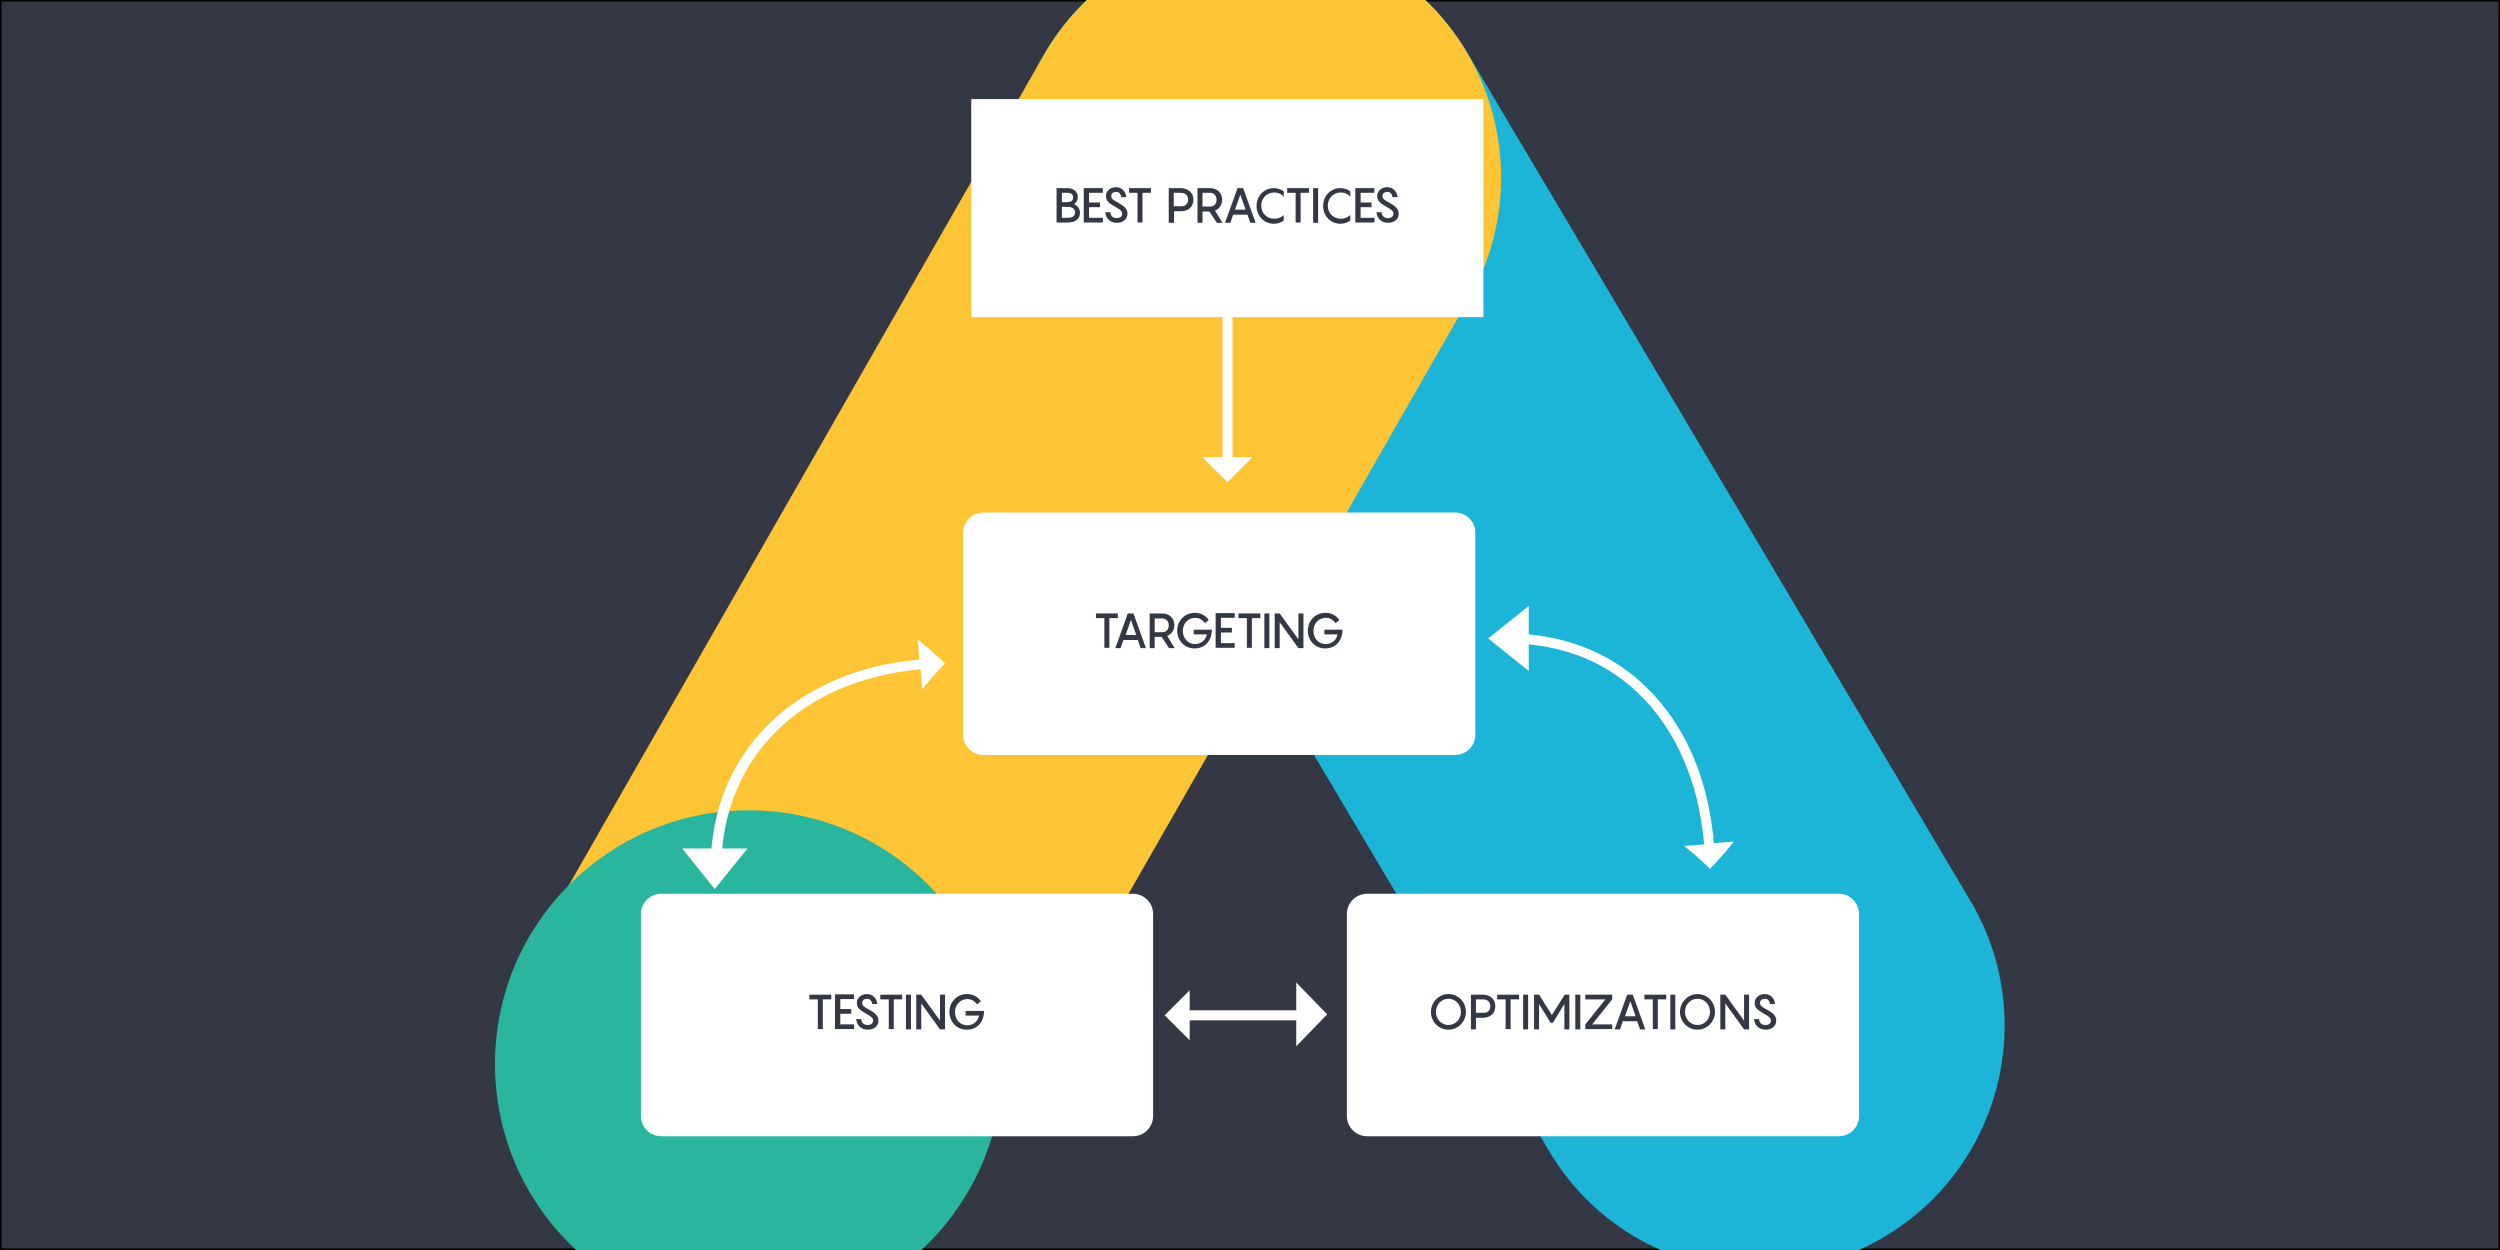 <?xml version="1.0" encoding="utf-8"?>
<!-- Generator: Adobe Illustrator 23.0.1, SVG Export Plug-In . SVG Version: 6.00 Build 0)  -->
<svg version="1.1" id="Layer_1" xmlns="http://www.w3.org/2000/svg" xmlns:xlink="http://www.w3.org/1999/xlink" x="0px" y="0px"
	 viewBox="0 0 800 400" style="enable-background:new 0 0 800 400;" xml:space="preserve">
<rect x="0" y="0" width="800" height="400" fill="#808080" stroke="none"/>
<style type="text/css">
	.st0{fill:#343844;stroke:#000000;stroke-miterlimit:10;}
	.st1{clip-path:url(#SVGID_2_);}
	.st2{fill:#1CB5D7;}
	.st3{fill:#FDC536;}
	.st4{fill:#2AB69D;}
	.st5{fill:#FFFFFF;}
	.st6{fill:#343844;}
</style>
<rect class="st0" width="800" height="400"/>
<g>
	<defs>
		<rect id="SVGID_1_" width="800" height="400"/>
	</defs>
	<clipPath id="SVGID_2_">
		<use xlink:href="#SVGID_1_"  style="overflow:visible;"/>
	</clipPath>
	<g class="st1">
		<path class="st2" d="M563.2,406.7c-26.8,0-52.9-13.7-67.5-38.4L334.5,96.8c-22.1-37.2-9.8-85.4,27.4-107.5
			c37.2-22.1,85.4-9.8,107.5,27.4l161.1,271.5c22.1,37.2,9.8,85.4-27.4,107.5C590.6,403.2,576.8,406.7,563.2,406.7z"/>
		<path class="st3" d="M239.6,418.9c-13.2,0-26.6-3.3-38.9-10.4c-37.6-21.5-50.6-69.4-29.1-107L333.9,17.8
			c21.5-37.6,69.4-50.6,107-29.1c37.6,21.5,50.6,69.4,29.1,107L307.7,379.4C293.2,404.7,266.8,418.9,239.6,418.9z"/>
		<circle class="st4" cx="239.6" cy="340.5" r="81.2"/>
	</g>
</g>
<rect x="310.8" y="31.7" class="st5" width="163.9" height="69.8"/>
<g>
	<path class="st6" d="M345.6,68.1c0,2-1.5,3.1-3.9,3.1h-3.6V60.2h3.3c2.3,0,3.5,1.2,3.5,2.9c0,1-0.5,1.7-1.2,2.2
		C344.9,65.9,345.6,66.9,345.6,68.1z M339.8,64.7h1.7c1.2,0,1.9-0.5,1.9-1.5c0-1-0.7-1.5-1.9-1.5h-1.7V64.7z M344,68
		c0-1.1-0.8-1.8-2.2-1.8h-2v3.5h1.9C343.2,69.7,344,69.1,344,68z"/>
	<path class="st6" d="M348.5,61.7v3.1h3.5v1.5h-3.5v3.4h4.4v1.5h-6.1V60.2h6.1v1.5H348.5z"/>
	<path class="st6" d="M355.3,68c0.1,1.2,1,1.8,2,1.8c1.2,0,1.8-0.6,1.8-1.4c0-1-1-1.5-2.2-2.2c-2.1-1.2-3-1.9-3-3.5
		c0-1.6,1.4-2.8,3.2-2.8c1.9,0,3.2,1.4,3.3,3.2h-1.6c-0.1-1-0.7-1.7-1.6-1.7c-0.9,0-1.6,0.5-1.6,1.3c0,1,0.8,1.4,1.9,2
		c2,1.1,3.3,2,3.3,3.7c0,1.8-1.5,2.9-3.4,2.9c-2.2,0-3.6-1.5-3.7-3.4H355.3z"/>
	<path class="st6" d="M368.3,61.7h-2.7v9.5H364v-9.5h-2.7v-1.5h7V61.7z"/>
	<path class="st6" d="M381.9,63.9c0,2.4-1.8,3.7-4,3.7h-2.2v3.7H374V60.2h3.8C380,60.2,381.9,61.5,381.9,63.9z M380.2,63.9
		c0-1.5-1-2.2-2.4-2.2h-2.2v4.3h2.2C379.2,66.1,380.2,65.3,380.2,63.9z"/>
	<path class="st6" d="M387,67.7h-2.2v3.6h-1.6V60.2h4.1c2,0,3.8,1.4,3.8,3.7c0,1.7-1,3-2.3,3.5l2.4,3.9h-1.8L387,67.7z M384.8,66.1
		h2.4c1.2,0,2.1-0.8,2.1-2.2c0-1.4-1-2.2-2.1-2.2h-2.4V66.1z"/>
	<path class="st6" d="M399.2,68.7h-4.6l-0.9,2.6H392l4-11.1h1.8l4,11.1h-1.7L399.2,68.7z M398.6,67.1l-1.7-4.8l-1.7,4.8H398.6z"/>
	<path class="st6" d="M407.7,61.6c-2.2,0-4.1,1.7-4.1,4.2s1.9,4.2,4.1,4.2c1.6,0,2.6-0.7,3.1-1.2v1.7c-0.5,0.5-1.6,1.1-3.2,1.1
		c-3.1,0-5.5-2.5-5.5-5.7c0-3.2,2.4-5.7,5.5-5.7c1.6,0,2.7,0.6,3.2,1.1v1.7C410.3,62.3,409.3,61.6,407.7,61.6z"/>
	<path class="st6" d="M418.9,61.7h-2.7v9.5h-1.6v-9.5h-2.7v-1.5h7V61.7z"/>
	<path class="st6" d="M420.2,60.2h1.6v11.1h-1.6V60.2z"/>
	<path class="st6" d="M429,61.6c-2.2,0-4.1,1.7-4.1,4.2s1.9,4.2,4.1,4.2c1.6,0,2.6-0.7,3.1-1.2v1.7c-0.5,0.5-1.6,1.1-3.2,1.1
		c-3.1,0-5.5-2.5-5.5-5.7c0-3.2,2.4-5.7,5.5-5.7c1.6,0,2.7,0.6,3.2,1.1v1.7C431.6,62.3,430.6,61.6,429,61.6z"/>
	<path class="st6" d="M435.4,61.7v3.1h3.5v1.5h-3.5v3.4h4.4v1.5h-6.1V60.2h6.1v1.5H435.4z"/>
	<path class="st6" d="M442.1,68c0.1,1.2,1,1.8,2,1.8c1.2,0,1.8-0.6,1.8-1.4c0-1-1-1.5-2.2-2.2c-2.1-1.2-3-1.9-3-3.5
		c0-1.6,1.4-2.8,3.2-2.8c1.9,0,3.2,1.4,3.3,3.2h-1.6c-0.1-1-0.7-1.7-1.6-1.7c-0.9,0-1.6,0.5-1.6,1.3c0,1,0.8,1.4,1.9,2
		c2,1.1,3.3,2,3.3,3.7c0,1.8-1.5,2.9-3.4,2.9c-2.2,0-3.6-1.5-3.7-3.4H442.1z"/>
</g>
<path class="st5" d="M472.1,235.1c0,3.6-2.9,6.5-6.5,6.5H314.7c-3.6,0-6.5-2.9-6.5-6.5v-64.6c0-3.6,2.9-6.5,6.5-6.5h150.9
	c3.6,0,6.5,2.9,6.5,6.5V235.1z"/>
<path class="st5" d="M369,357.1c0,3.6-2.9,6.5-6.5,6.5H211.6c-3.6,0-6.5-2.9-6.5-6.5v-64.6c0-3.6,2.9-6.5,6.5-6.5h150.9
	c3.6,0,6.5,2.9,6.5,6.5V357.1z"/>
<path class="st5" d="M594.9,357.1c0,3.6-2.9,6.5-6.5,6.5H437.5c-3.6,0-6.5-2.9-6.5-6.5v-64.6c0-3.6,2.9-6.5,6.5-6.5h150.9
	c3.6,0,6.5,2.9,6.5,6.5V357.1z"/>
<g>
	<path class="st6" d="M266,319.8h-2.7v9.5h-1.6v-9.5h-2.7v-1.5h7V319.8z"/>
	<path class="st6" d="M268.9,319.8v3.1h3.5v1.5h-3.5v3.4h4.4v1.5h-6.1v-11.1h6.1v1.5H268.9z"/>
	<path class="st6" d="M275.6,326.2c0.1,1.2,1,1.8,2,1.8c1.2,0,1.8-0.6,1.8-1.4c0-1-1-1.5-2.2-2.2c-2.1-1.2-3-1.9-3-3.5
		c0-1.6,1.4-2.8,3.2-2.8c1.9,0,3.2,1.4,3.3,3.2h-1.6c-0.1-1-0.7-1.7-1.6-1.7c-0.9,0-1.6,0.5-1.6,1.3c0,1,0.8,1.4,1.9,2
		c2,1.1,3.3,2,3.3,3.7c0,1.8-1.5,2.9-3.4,2.9c-2.2,0-3.6-1.5-3.7-3.4H275.6z"/>
	<path class="st6" d="M288.6,319.8H286v9.5h-1.6v-9.5h-2.7v-1.5h7V319.8z"/>
	<path class="st6" d="M289.9,318.3h1.6v11.1h-1.6V318.3z"/>
	<path class="st6" d="M302.4,318.3v11.1h-1.6l-6-8.3v8.3h-1.6v-11.1h1.6l6,8.3v-8.3H302.4z"/>
	<path class="st6" d="M314.9,323.3c0,3.8-2.2,6.2-5.6,6.2c-3.2,0-5.5-2.6-5.5-5.7c0-3.1,2.3-5.7,5.7-5.7c1.9,0,3.4,0.9,4.4,2.3
		l-1.2,1c-0.7-0.9-1.7-1.7-3.1-1.7c-2.3,0-4,1.8-4,4.2c0,2.3,1.6,4.2,3.9,4.2c2,0,3.4-1.3,3.8-3.1H309v-1.5H314.9z"/>
</g>
<g>
	<path class="st6" d="M357.7,197.8H355v9.5h-1.6v-9.5h-2.7v-1.5h7V197.8z"/>
	<path class="st6" d="M364.1,204.8h-4.6l-0.9,2.6h-1.7l4-11.1h1.8l4,11.1h-1.7L364.1,204.8z M363.6,203.2l-1.7-4.8l-1.7,4.8H363.6z"
		/>
	<path class="st6" d="M371.7,203.8h-2.2v3.6h-1.6v-11.1h4.1c2,0,3.8,1.4,3.8,3.7c0,1.7-1,3-2.3,3.5l2.4,3.9h-1.8L371.7,203.8z
		 M369.5,202.3h2.4c1.2,0,2.1-0.8,2.1-2.2c0-1.4-1-2.2-2.1-2.2h-2.4V202.3z"/>
	<path class="st6" d="M387.8,201.3c0,3.8-2.2,6.2-5.6,6.2c-3.2,0-5.5-2.6-5.5-5.7s2.3-5.7,5.7-5.7c1.9,0,3.4,0.9,4.4,2.3l-1.2,1
		c-0.7-0.9-1.7-1.7-3.1-1.7c-2.3,0-4,1.8-4,4.2c0,2.3,1.6,4.2,3.9,4.2c2,0,3.4-1.3,3.8-3.1h-4.2v-1.5H387.8z"/>
	<path class="st6" d="M390.7,197.8v3.1h3.5v1.5h-3.5v3.4h4.4v1.5h-6.1v-11.1h6.1v1.5H390.7z"/>
	<path class="st6" d="M403.3,197.8h-2.7v9.5H399v-9.5h-2.7v-1.5h7V197.8z"/>
	<path class="st6" d="M404.6,196.3h1.6v11.1h-1.6V196.3z"/>
	<path class="st6" d="M417.1,196.3v11.1h-1.6l-6-8.3v8.3h-1.6v-11.1h1.6l6,8.3v-8.3H417.1z"/>
	<path class="st6" d="M429.6,201.3c0,3.8-2.2,6.2-5.6,6.2c-3.2,0-5.5-2.6-5.5-5.7s2.3-5.7,5.7-5.7c1.9,0,3.4,0.9,4.4,2.3l-1.2,1
		c-0.7-0.9-1.7-1.7-3.1-1.7c-2.3,0-4,1.8-4,4.2c0,2.3,1.6,4.2,3.9,4.2c2,0,3.5-1.3,3.8-3.1h-4.2v-1.5H429.6z"/>
</g>
<g>
	<path class="st6" d="M457.9,323.8c0-3.1,2.5-5.7,5.6-5.7c3.2,0,5.6,2.6,5.6,5.7c0,3.1-2.5,5.7-5.6,5.7
		C460.4,329.5,457.9,327,457.9,323.8z M467.5,323.8c0-2.3-1.7-4.2-4-4.2c-2.3,0-4,1.9-4,4.2c0,2.3,1.7,4.2,4,4.2
		C465.8,328,467.5,326.1,467.5,323.8z"/>
	<path class="st6" d="M478.5,322c0,2.4-1.8,3.7-4,3.7h-2.2v3.7h-1.6v-11.1h3.8C476.7,318.3,478.5,319.6,478.5,322z M476.9,322
		c0-1.5-1-2.2-2.4-2.2h-2.2v4.3h2.2C475.9,324.2,476.9,323.5,476.9,322z"/>
	<path class="st6" d="M486.1,319.8h-2.7v9.5h-1.6v-9.5h-2.7v-1.5h7V319.8z"/>
	<path class="st6" d="M487.4,318.3h1.6v11.1h-1.6V318.3z"/>
	<path class="st6" d="M502.2,318.3v11.1h-1.6v-8.1l-3.7,6h-0.7l-3.7-6v8.1h-1.6v-11.1h1.6l4.1,6.5l4.1-6.5H502.2z"/>
	<path class="st6" d="M504.1,318.3h1.6v11.1h-1.6V318.3z"/>
	<path class="st6" d="M515.9,319.8l-6.4,8h6.4v1.5h-8.6v-1.5l6.4-8h-6.4v-1.5h8.6V319.8z"/>
	<path class="st6" d="M523.9,326.8h-4.6l-0.9,2.6h-1.7l4-11.1h1.8l4,11.1h-1.7L523.9,326.8z M523.4,325.2l-1.7-4.8l-1.7,4.8H523.4z"
		/>
	<path class="st6" d="M533.2,319.8h-2.7v9.5h-1.6v-9.5h-2.7v-1.5h7V319.8z"/>
	<path class="st6" d="M534.5,318.3h1.6v11.1h-1.6V318.3z"/>
	<path class="st6" d="M537.6,323.8c0-3.1,2.5-5.7,5.6-5.7c3.2,0,5.6,2.6,5.6,5.7c0,3.1-2.5,5.7-5.6,5.7
		C540.1,329.5,537.6,327,537.6,323.8z M547.2,323.8c0-2.3-1.7-4.2-4-4.2c-2.3,0-4,1.9-4,4.2c0,2.3,1.7,4.2,4,4.2
		C545.5,328,547.2,326.1,547.2,323.8z"/>
	<path class="st6" d="M559.7,318.3v11.1h-1.6l-6-8.3v8.3h-1.6v-11.1h1.6l6,8.3v-8.3H559.7z"/>
	<path class="st6" d="M562.9,326.2c0.1,1.2,1,1.8,2,1.8c1.2,0,1.8-0.6,1.8-1.4c0-1-1-1.5-2.2-2.2c-2.1-1.2-3-1.9-3-3.5
		c0-1.6,1.4-2.8,3.2-2.8c1.9,0,3.2,1.4,3.3,3.2h-1.6c-0.1-1-0.7-1.7-1.6-1.7c-0.9,0-1.6,0.5-1.6,1.3c0,1,0.8,1.4,1.9,2
		c2,1.1,3.3,2,3.3,3.7c0,1.8-1.5,2.9-3.4,2.9c-2.2,0-3.6-1.5-3.7-3.4H562.9z"/>
</g>
<g>
	<g>
		<g>
			<polygon class="st5" points="391.2,93.3 391.2,146.3 384.8,146.3 392.8,154.3 400.8,146.3 394.4,146.3 394.4,93.3 			"/>
		</g>
	</g>
</g>
<g>
	<g>
		<g>
			<path class="st5" d="M230.8,278c0-8.8,1.6-17.6,5.1-25.6c3.4-8,8.7-15.2,15.3-21c6.6-5.8,14.4-10.1,22.7-12.9
				c4.2-1.4,8.4-2.5,12.8-3.3c1.1-0.2,2.2-0.3,3.3-0.5c1.1-0.2,2.2-0.3,3.3-0.4l1.3-0.1l0.5,6.4c1.1-1.4,2.3-2.8,3.5-4.2
				c1.2-1.4,2.5-2.7,3.8-4.1c-1.3-1.3-2.7-2.6-4.2-3.9c-1.4-1.2-2.9-2.5-4.5-3.7l0.5,6.4l-1.4,0.1c-1.1,0.1-2.3,0.2-3.4,0.4
				c-1.1,0.2-2.3,0.3-3.4,0.5c-4.5,0.8-8.9,1.9-13.3,3.4c-8.6,3-16.8,7.5-23.8,13.5c-6.9,6-12.5,13.6-16.2,22.1
				c-3.7,8.5-5.3,17.7-5.3,26.8H230.8z"/>
		</g>
	</g>
</g>
<g>
	<g>
		<g>
			<polygon class="st5" points="421.6,323.3 380.7,323.3 380.7,316.9 372.7,324.9 380.7,332.9 380.7,326.5 421.6,326.5 			"/>
		</g>
	</g>
</g>
<g>
	<g>
		<g>
			<path class="st5" d="M482.7,205.9c8.7,0,17.5,1.6,25.4,5.1c8,3.5,15,8.9,20.6,15.6c5.6,6.7,9.7,14.5,12.5,22.9
				c1.4,4.2,2.4,8.4,3.1,12.8c0.2,1.1,0.3,2.2,0.5,3.3c0.2,1.1,0.3,2.2,0.4,3.3l0.1,1.3l-6.4,0.5c1.4,1.1,2.8,2.3,4.2,3.5
				c1.4,1.2,2.7,2.5,4.1,3.8c1.3-1.3,2.6-2.7,3.9-4.2c1.3-1.4,2.5-2.9,3.7-4.5l-6.4,0.5l-0.1-1.4c-0.1-1.1-0.2-2.3-0.4-3.4
				c-0.2-1.1-0.3-2.3-0.5-3.4c-0.7-4.5-1.8-8.9-3.2-13.2c-2.8-8.6-7.2-16.9-13.1-23.9c-5.9-7-13.4-12.8-21.8-16.4
				c-8.4-3.7-17.6-5.4-26.7-5.4V205.9z"/>
		</g>
	</g>
</g>
<polygon class="st5" points="228.7,284.5 218.3,271.5 239.2,271.5 "/>
<polygon class="st5" points="476.2,204.3 489.2,193.9 489.2,214.7 "/>
<polygon class="st5" points="424.7,324.6 414.8,334.8 414.8,314.4 "/>
</svg>
